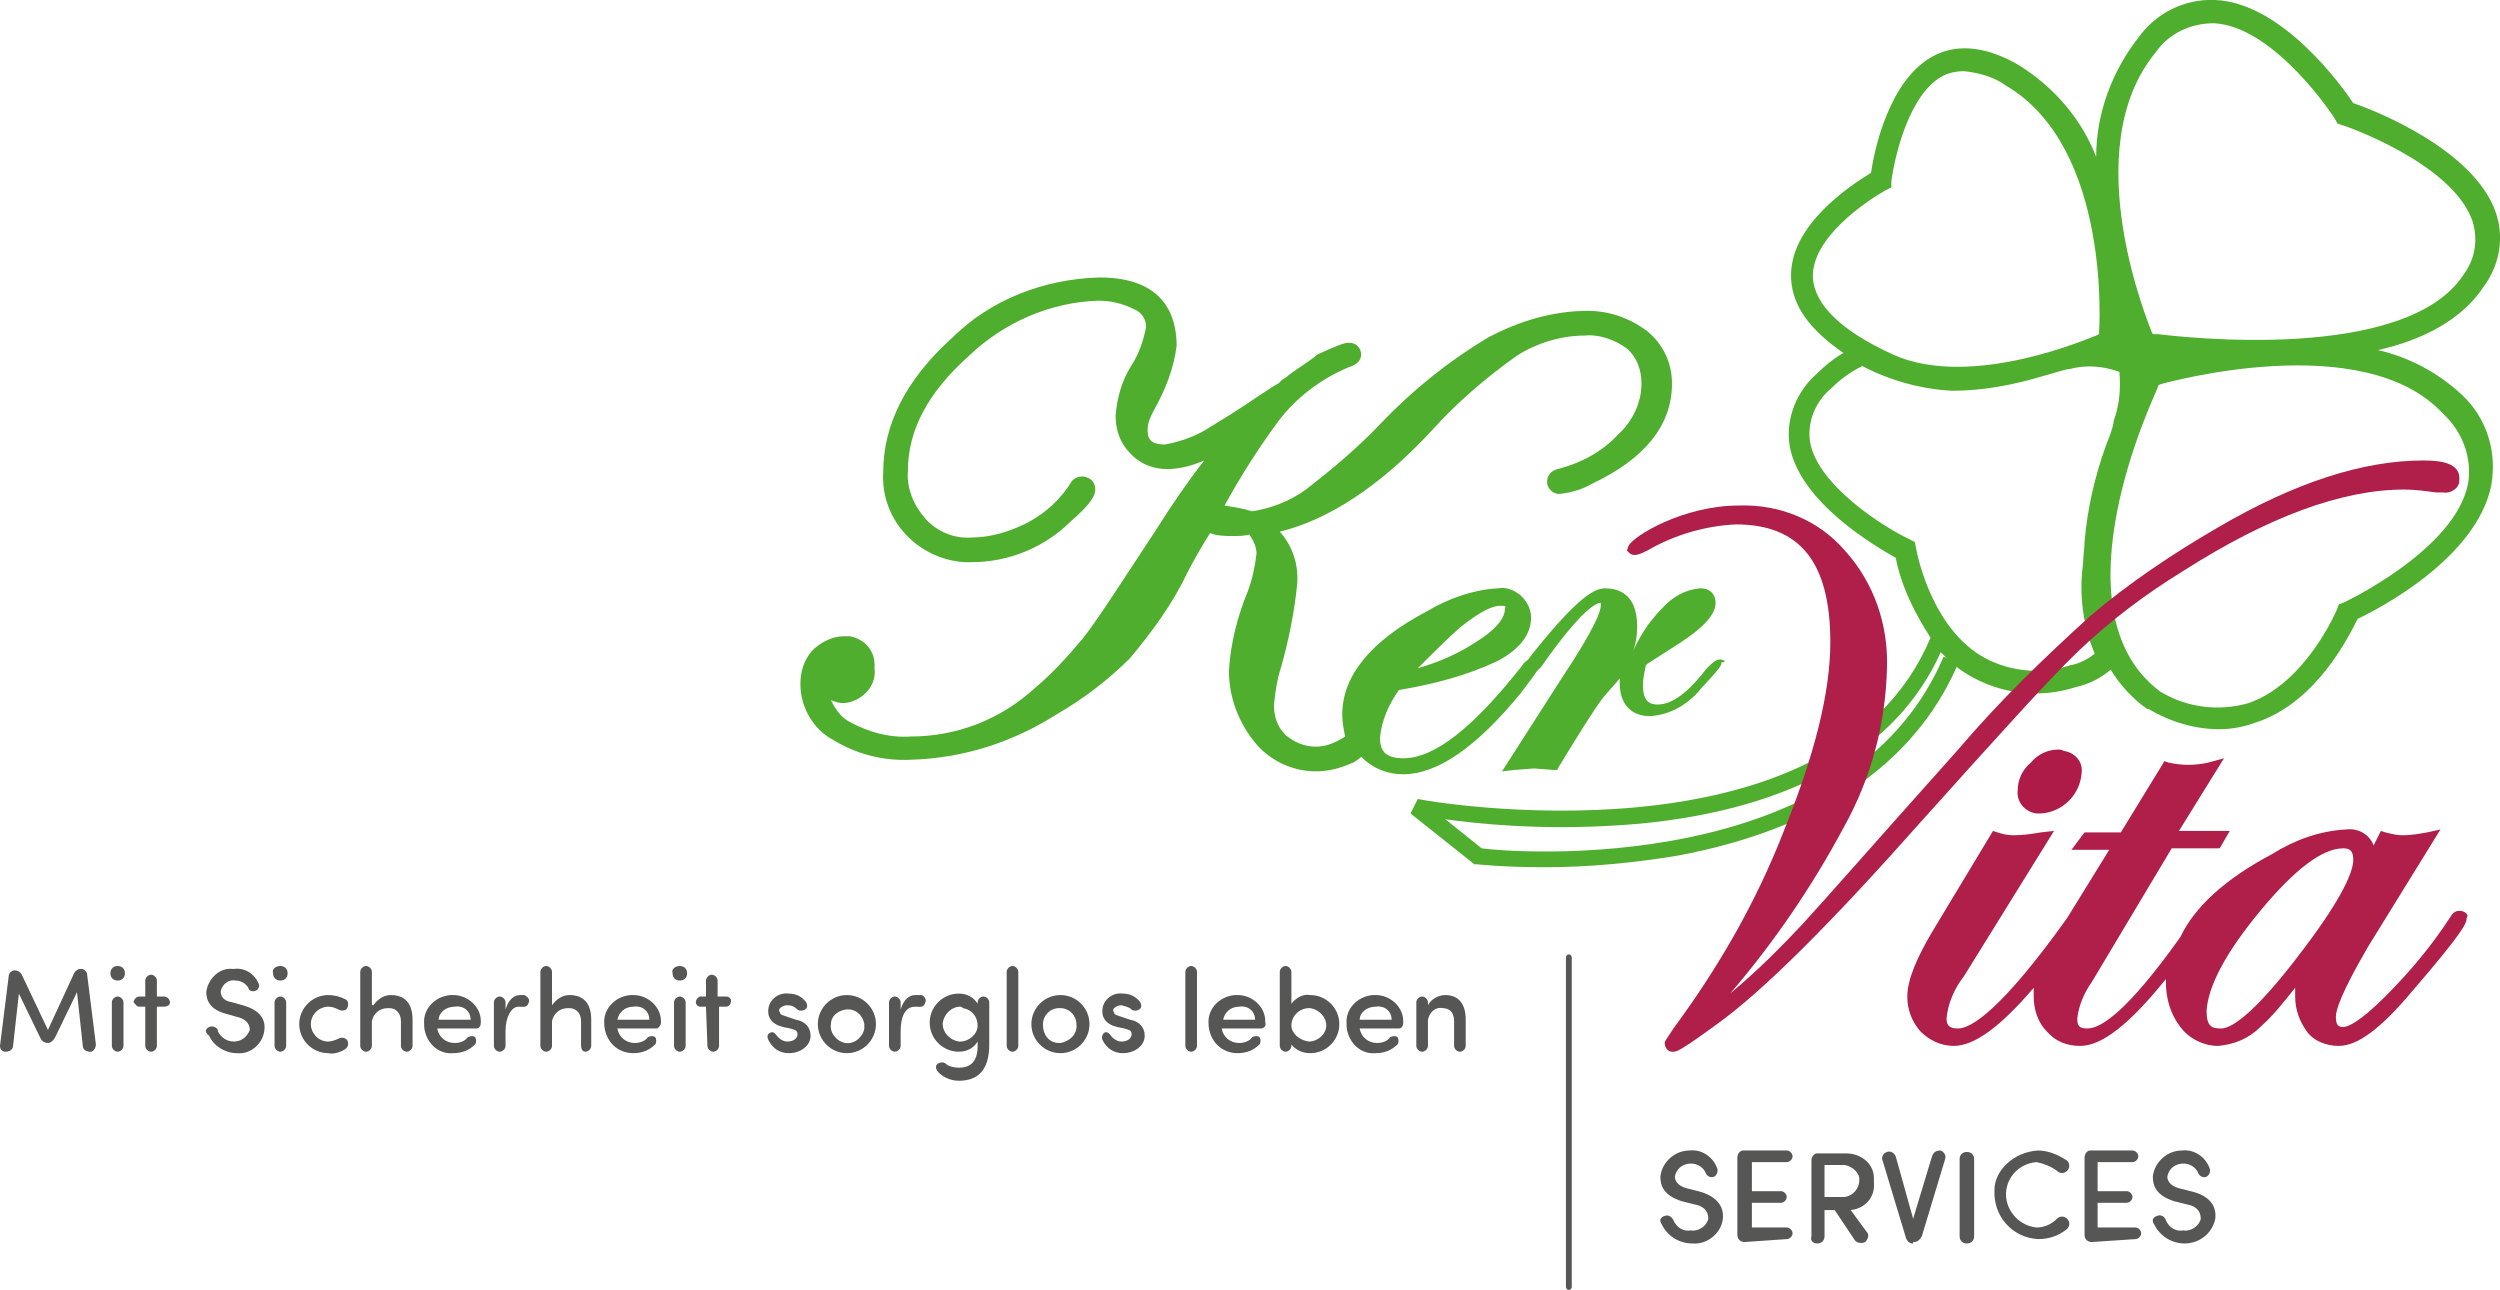 <?xml version="1.0" encoding="utf-8"?>
<!-- Generator: Adobe Illustrator 24.3.0, SVG Export Plug-In . SVG Version: 6.00 Build 0)  -->
<svg version="1.1" id="Ebene_1" xmlns="http://www.w3.org/2000/svg" xmlns:xlink="http://www.w3.org/1999/xlink" x="0px" y="0px"
	 viewBox="0 0 172.1 88.8" style="enable-background:new 0 0 172.1 88.8;" xml:space="preserve">
<style type="text/css">
	.st0{fill:#50AE2F;}
	.st1{fill:#AE1B49;}
	.st2{fill:#AF1F4A;}
	.st3{fill:#565655;}
	.st4{fill:none;}
</style>
<g id="Ebene_2_1_">
	<g id="Ebene_1-2">
		<path class="st0" d="M163.7,24.1c3.1-0.7,5.8-2.1,7.3-4.4c1.1-1.5,1.4-3.4,0.8-5.1c-1.5-4.3-8.3-7-9.8-7.5
			c-0.8-1.2-4.9-6.9-9.5-7.1c-2.1-0.1-4.1,0.9-5.3,2.6c-1.8,2.3-2.9,5.2-2.9,8.2c-1-2.6-2.9-4.8-5.3-6.3c-2.2-1.3-4.2-1.5-5.8-0.7
			c-3.2,1.6-4.2,6.7-4.4,8.1c-1.3,0.8-5.7,3.6-5.5,7.3c0.1,1.9,1.3,3.5,3.6,5.1c-0.7,0.4-1.3,0.9-1.8,1.4c-1.4,1.2-2.2,3.1-1.9,5
			c0.7,3.9,5.9,6.9,7.3,7.7c0.4,2,1.3,3.8,2.4,5.5C126.1,60.1,97.8,55.1,97.6,55l-0.5,1l4.4,3.5h0.2c0,0,1.8,0.2,4.6,0.2
			c3.1,0,6.2-0.3,9.2-0.8c9.6-1.8,16.2-6.2,19.2-13c0.2,0.2,0.4,0.3,0.7,0.5c2.3,1.4,5,1.7,7.5,0.9c0.9-0.2,1.7-0.6,2.4-1.2
			c0.6,1,1.5,2,2.5,2.7h0.1c1.5,0.9,3.2,1.4,4.9,1.4c0.9,0,1.8-0.2,2.6-0.5c4.1-1.4,6.3-5.9,6.9-7.1c1.5-0.7,8.2-4.2,9.2-9.2
			c0.4-2.3-0.3-4.6-2-6.2C167.9,25.7,165.9,24.6,163.7,24.1z M148.4,3.6c0.9-1.3,2.4-2,4-2c4.2,0.2,8.4,6.6,8.4,6.7l0.1,0.2l0.3,0.1
			c0.1,0,7.6,2.6,9,6.6c0.4,1.3,0.2,2.6-0.6,3.7c-4,6.1-19.4,4.3-21.1,4.1h-0.1h-0.2l-0.1-0.2C148.1,22.7,142.8,10.4,148.4,3.6z
			 M124.8,19.1c-0.1-2.7,3.6-5.2,5-6l0.4-0.2v-0.4c0.2-1.6,1.2-6.1,3.6-7.3c0.4-0.2,0.9-0.3,1.4-0.3c1,0.1,2.1,0.4,2.9,1
			c7.3,4.3,6.4,16.9,6.4,17V23l-0.2,0.1c-0.1,0-8.5,3.8-14,1.3C126.8,22.8,124.9,21,124.8,19.1z M133.8,45.2
			c-6.5,15.3-29.7,13.5-31.8,13.2l-2.5-2c4.4,0.6,8.9,0.7,13.4,0.3c10.5-1,17.7-5.1,20.7-11.8l0.4,0.4L133.8,45.2z M144.2,45
			c-0.5,0.4-1.1,0.7-1.7,0.8c-2.1,0.7-4.4,0.4-6.2-0.7c-3.5-2.2-4.4-7.3-4.4-7.4l-0.1-0.4l-0.4-0.2c-1.7-0.8-6.3-3.7-6.8-6.7
			c-0.2-1.4,0.4-2.8,1.5-3.7c0.6-0.6,1.3-1.1,2.1-1.5c1.9,1,4.1,1.6,6.2,1.7c2.1,0,4.2-0.4,6.2-1l1.4-0.4l0.4-0.1h0.1
			c1.1-0.3,2.3-0.2,3.4,0.2c0.1,1.2,0,2.3-0.4,3.4v0.1c-0.1,0.5-0.3,1-0.5,1.5c-0.8,2.2-1.3,4.4-1.5,6.7c0,0.5-0.1,1-0.1,1.5
			C143.1,40.9,143.4,43.1,144.2,45z M169.9,33.3c-0.9,4.6-8.6,8.2-8.6,8.2l-0.3,0.1l-0.1,0.3c0,0-2.1,5.1-6.1,6.5
			c-2.1,0.6-4.3,0.3-6.1-0.8c-7.5-5.6-0.3-20.5-0.3-20.6l0.2-0.5l0.3-0.1c0.1,0,13.8-3.9,19.3,2.1C169.5,29.7,170.2,31.5,169.9,33.3
			L169.9,33.3z"/>
		<path class="st1" d="M141.7,51.6c-0.7,0-1.4,0.3-1.9,0.9c-0.6,0.5-0.9,1.2-0.9,1.9c-0.1,0.8,0.5,1.5,1.3,1.6c0.1,0,0.2,0,0.3,0
			c1.5-0.1,2.7-1.3,2.8-2.8c0.1-0.8-0.5-1.4-1.2-1.5C141.9,51.6,141.8,51.6,141.7,51.6z"/>
		<path class="st2" d="M169.3,62.7c-0.3,0-0.5,0.2-0.6,0.4c-1.3,2-2.8,3.8-4.5,5.5c-1.8,1.8-2.6,2.1-2.9,2.1s-0.5-0.1-0.5-0.7
			c0-0.5,0.4-1.7,2.2-4.8l5-8.1l-0.9,0.2c-0.6,0.1-1.1,0.2-1.7,0.2c-0.4,0-0.8-0.1-1.2-0.2l-0.3-0.1l-0.5,1
			c-0.3-0.8-1.1-1.2-1.9-1.1c-1.8,0.1-3.5,0.7-5.1,1.7c-3.2,1.7-5.3,3.6-6.3,5.7c-3.7,5.2-5.5,6.3-6.4,6.3c-0.6,0-0.7-0.2-0.7-0.7
			c0.1-0.9,0.5-1.8,1-2.5l5.5-9.2h3.3l0.7-1.2H150l3.1-5l-1.1,0.3c-0.9,0.2-1.8,0.2-2.7,0l-0.3-0.1l-3,4.9h-2.5l-0.9,1.2h2.6
			l-2.9,4.7c-4.5,6.3-6.6,7.6-7.5,7.6c-0.6,0-0.8-0.2-0.8-0.7c0.1-1,0.5-2,1.2-2.9l6.2-10l-0.9,0.1c-0.6,0.1-1.2,0.2-1.9,0.2
			c-0.4,0-0.8-0.1-1.1-0.2l-0.3-0.1l-4.1,6.8c-1.2,2-1.8,3.5-1.8,4.6c0,0.9,0.3,1.7,0.9,2.4c0.6,0.6,1.4,1,2.3,1
			c1.4,0,3.2-1.3,5.5-4c0,0.2,0,0.4,0,0.6c0,0.9,0.3,1.8,0.9,2.4c0.6,0.7,1.4,1,2.3,1c1.5,0,3.4-1.5,5.9-4.6v0.2
			c0,1.1,0.3,2.2,1,3.1c0.6,0.8,1.6,1.3,2.6,1.3c1.1-0.1,2.1-0.5,2.9-1.3c0.9-0.8,1.6-1.7,2.4-2.7c0,0.2,0,0.4,0,0.6
			c0,0.9,0.3,1.7,0.8,2.4c0.5,0.7,1.4,1,2.2,1c1.3,0,2.9-1.2,5-3.7c3.8-4.4,3.8-4.8,3.8-5.1C170,63,169.7,62.7,169.3,62.7
			C169.4,62.7,169.4,62.7,169.3,62.7z M155.6,62.7c2.4-2.9,4.3-4.3,5.7-4.3c0.4,0,0.7,0.1,0.7,0.8s-0.6,2.4-3.4,6.1
			c-3.6,4.8-5.1,5.5-5.7,5.5s-1-0.1-1-1.2C152,67.9,153.2,65.6,155.6,62.7L155.6,62.7z"/>
		<path class="st2" d="M143.1,44.8c2.2-2.1,4.6-3.9,7.2-5.5c5.8-3.7,10.9-5.6,15.2-5.6c0.7,0,1.5,0.1,2.2,0.2h0.5
			c0.5,0.1,1.1-0.3,1.1-0.8c0-0.1,0-0.1,0-0.2c0-1.2-1.8-1.2-2.5-1.2c-4.1,0-8.8,1.5-14.1,4.6c-3.1,1.8-6.1,3.8-8.8,6.1
			c-3.2,2.9-6.3,5.9-9.1,9.2c-5.9,6.6-9.4,10.6-10.7,12c-1.4,1.5-2.8,2.9-4.3,4.2l-0.7,0.6c3-3.5,5.6-7.3,7.8-11.4
			c1.9-3.4,2.9-7.1,3-11c0.1-3-0.9-5.9-2.9-8.1c-1.8-2.1-4.5-3.2-7.3-3.1c-3.8,0-7.3,2.1-7.6,2.8l-0.1,0.3l0.2,0.2
			c0.3,0.2,0.6,0.1,1.2-0.2c1.9-1.1,4-1.7,6.1-1.8c4.4,0,6.5,2.6,6.5,8.1c0,3.5-1.1,7.8-3.2,13c-1.9,4.9-4.5,9.4-7.6,13.6
			c-0.6,0.9-0.6,0.9-0.6,1c0,0.3,0.2,0.6,0.5,0.6c0,0,0,0,0.1,0c0.2,0,0.4,0,3-1.9c3.2-2.3,7.9-7,14.1-14
			C137.6,50.6,141.2,46.6,143.1,44.8z"/>
		<path class="st0" d="M118.4,45.4c-0.2,0-0.4,0.1-0.9,0.6l0,0c-1.3,1.7-2.4,2.5-3.4,2.5c-0.5,0-1-0.2-1-1.3c0-0.5,0.1-0.9,0.2-1.4
			l0.1-0.1l1.4-0.9c2.3-1.4,3.3-2.4,3.3-3.3c0-0.6-0.4-1-1-1c0,0-0.1,0-0.1,0c-1,0.1-1.9,0.6-2.6,1.4c-0.9,0.9-1.6,2-2.1,3.2l0,0
			c0.3-0.6,0.4-1.3,0.4-2c0-2.3-1.4-2.6-2.2-2.6c-0.7,0-1.8,0.5-5,4.5l-0.3,0.4c-0.1,0.1-0.3,0.2-0.4,0.4c-3.3,4.2-6,6.4-8.2,6.4
			c-1.4,0-1.6-0.7-1.6-1.4c0.1-1.2,0.6-2.3,1.3-3.3c2.4-0.4,4.7-1,6.8-2c1.5-0.8,2.3-1.8,2.3-3c0-0.6-0.3-1.1-0.7-1.5
			c-0.5-0.4-1-0.6-1.6-0.5c-1.7,0.1-3.4,0.7-4.9,1.6c-3.8,2-5.8,4.4-5.8,7.1c0,0.5,0.1,1,0.2,1.5l0,0c-0.6,0.4-1.3,0.7-2,0.7
			c-0.8,0-1.5-0.3-2.1-0.8c-0.6-0.6-0.8-1.3-0.8-2.1c0.1-0.9,0.2-1.7,0.5-2.6c0.5-1.8,0.9-3.7,1.1-5.7c0.1-1.3-0.3-2.6-1.2-3.6
			c3.3-0.8,6.9-3.1,10.5-7c1.7-1.9,3.7-3.6,5.8-5.1c1.4-0.9,3.1-1.4,4.7-1.4c1-0.1,2.1,0.3,2.9,0.9c0.7,0.6,1,1.5,1,2.4
			c0,1.3-0.6,2.6-1.6,3.5c-1.1,1.2-2.6,2-4.2,2.4c-0.4,0.1-0.7,0.4-0.7,0.9c0,0.4,0.4,0.8,0.8,0.8c0,0,0,0,0.1,0
			c0.8-0.1,1.5-0.3,2.2-0.7c3.6-1.7,5.5-4,5.5-6.9c0-1.4-0.6-2.7-1.7-3.6l0,0c-1.2-0.9-2.6-1.4-4.1-1.4c-2.4,0-4.7,0.7-6.8,1.8
			c-2.7,1.6-5.2,3.6-7.4,5.9c-1.6,1.7-3.4,3.2-5.2,4.6c-1.1,0.8-2.4,1.3-3.7,1.5c-0.6-0.2-1.3-0.3-1.9-0.4c1.1-2,2.3-3.9,3.7-5.8
			c1.2-1.6,2.9-2.9,4.8-3.7c0.3-0.1,0.9-0.3,0.9-0.9c0-0.4-0.3-0.8-0.8-0.8c0,0,0,0-0.1,0c-0.2,0-0.6,0.1-2.1,0.8
			C90,25,89.2,25.4,88.5,26c-0.2,0.1-0.3,0.2-0.5,0.4c-0.6,0.3-1.5,1-3.4,2.2l-1.3,0.8c-0.9,0.6-2,1-3.1,1.2c-1,0-1.2-0.4-1.2-1
			c0-0.5,0.2-0.9,0.4-1.3c0.8-1.4,1.4-2.9,1.6-4.5c0-2.1-0.9-4.7-5.3-4.7c-3.8,0.1-7.5,1.5-10.2,4.2c-3.1,2.8-4.7,5.9-4.7,9.2
			c-0.2,3.3,2.4,6,5.6,6.2c0.2,0,0.3,0,0.5,0c2.5,0,5-1,6.8-2.8c1.4-1.2,1.7-1.8,1.7-2.2c0-0.5-0.3-0.8-0.8-0.9c0,0,0,0-0.1,0
			c-0.3,0-0.5,0.1-0.7,0.3l0,0C73,34.4,72,35.3,70.7,36c-1.2,0.6-2.5,1-3.8,1c-1.2,0.1-2.4-0.4-3.2-1.3c-0.8-0.9-1.3-2.1-1.2-3.3
			c0-2.8,1.4-5.4,4.2-7.9c2.4-2.3,5.6-3.7,8.9-3.8c0.9,0,1.7,0.2,2.5,0.6c0.5,0.2,0.8,0.7,0.8,1.2c-0.2,1-0.5,1.9-1.1,2.8
			c-0.6,1-0.9,2.1-1,3.3c0,1,0.3,1.9,1,2.6c1.2,1.3,3,1.4,5.1,0.5c-1.1,1.4-2.2,3-3.4,4.9c-2.5,3.8-4.1,6.3-5,7.4
			c-1,1.2-2.1,2.4-3.3,3.4c-2.3,2.1-5.3,3.3-8.5,3.3c-1.5,0.1-2.9-0.3-4.2-1c-0.6-0.3-1-0.9-1.3-1.5c0.3,0.1,0.5,0.2,0.8,0.2
			c0.6,0,1.2-0.3,1.6-0.7c0.4-0.4,0.7-1,0.6-1.7c0.1-1.1-0.6-2-1.7-2.2c-0.1,0-0.3,0-0.4,0c-0.8,0-1.6,0.4-2.2,1
			c-0.6,0.7-0.8,1.5-0.8,2.3c0,1.6,0.9,3.1,2.2,3.8c1.6,1,3.5,1.5,5.4,1.4c3.6-0.1,7-1.2,10-3.1c1.9-1.1,3.6-2.4,5.1-3.9
			c1.5-1.8,2.9-3.7,3.9-5.8c0.5-1,1.1-2,1.6-2.8c0.5,0.2,1.1,0.2,1.6,0.2c0.4,0,0.7,0,1.1-0.1c0.3,0.4,0.5,0.9,0.5,1.3
			c-0.1,0.9-0.3,1.8-0.6,2.6c-0.7,1.7-1.2,3.6-1.3,5.5c0,1.7,0.6,3.4,1.7,4.8c1,1.3,2.6,2.1,4.3,2.1c0.8,0,1.6-0.2,2.3-0.5
			c0.3-0.1,0.6-0.3,0.8-0.5l0,0c0.8,0.8,1.8,1.2,2.9,1.2c2.3,0,5-1.8,8.1-5.6l0.9-1.2l0.2-0.3c0.1-0.1,0.2-0.2,0.3-0.3
			c2.8-4,3.8-4.4,4.1-4.4l0,0c0,0,0,0.1,0,0.2c0,0.3-0.3,1.4-2.7,5l-4.1,6.4l0.9-0.1l1.3-0.1l1.3,0.1h0.3l0.1-0.2
			c1.4-2.3,2.4-3.9,3-4.7c0.4-0.5,0.8-0.9,1.2-1.4c0,0.1,0,0.2,0,0.3c0,1.5,0.8,2.3,2.1,2.3c1.4-0.1,2.6-0.8,3.5-1.9
			c1.4-1.5,1.4-1.6,1.4-1.8C118.9,45.6,118.7,45.4,118.4,45.4z M100.5,43.2c1.5-1.2,2.3-1.5,2.8-1.5s0.3,0.1,0.3,0.2
			c0,0.7-0.7,1.5-2,2.3l0,0c-1.2,0.8-2.6,1.4-4,1.8C98.5,45.1,99.5,44.1,100.5,43.2z"/>
		<path class="st3" d="M2.8,71.5l-1.5-3.1L0.9,72c0,0.2-0.2,0.4-0.5,0.4C0.1,72.4,0,72.2,0,72c0,0,0,0,0,0l0.6-4.8
			c0-0.2,0.2-0.4,0.4-0.4h0c0.2,0,0.4,0.1,0.5,0.3l1.8,3.8L5.1,67c0.1-0.2,0.3-0.3,0.4-0.3h0.1c0.2,0,0.4,0.2,0.4,0.4l0.6,4.8
			c0,0.2-0.1,0.4-0.3,0.5c0,0,0,0-0.1,0c-0.2,0-0.5-0.1-0.5-0.4c0,0,0,0,0,0l-0.4-3.7l-1.5,3.1c-0.1,0.2-0.3,0.4-0.5,0.4
			C3.1,71.8,2.9,71.7,2.8,71.5z"/>
		<path class="st3" d="M8.1,66.5c0.3,0,0.5,0.2,0.5,0.5c0,0.3-0.2,0.5-0.5,0.5c0,0,0,0,0,0c-0.3,0-0.5-0.2-0.5-0.5
			C7.6,66.7,7.8,66.5,8.1,66.5C8.1,66.5,8.1,66.5,8.1,66.5z M8.5,69c0-0.2-0.2-0.4-0.4-0.4c-0.2,0-0.4,0.2-0.4,0.4v3
			c0,0.2,0.2,0.4,0.4,0.4c0.2,0,0.4-0.2,0.4-0.4c0,0,0,0,0,0V69z"/>
		<path class="st3" d="M9.9,69.3H9.6c-0.2,0-0.3-0.2-0.4-0.3c0-0.2,0.2-0.4,0.4-0.4h0.4v-1.1c0-0.2,0.2-0.4,0.4-0.4
			c0.2,0,0.4,0.2,0.4,0.4v1.1h0.5c0.2,0,0.4,0.2,0.4,0.4c0,0.2-0.2,0.3-0.4,0.3h-0.5V72c0,0.2-0.2,0.4-0.4,0.4
			c-0.2,0-0.4-0.2-0.4-0.4V69.3z"/>
		<path class="st3" d="M14.4,70.7c0.2-0.1,0.5,0,0.6,0.2c0,0,0,0,0,0.1c0.2,0.4,0.6,0.7,1.1,0.7c0.5,0,0.9-0.3,1.1-0.8
			c0-0.5-0.4-0.8-0.9-0.9l-0.7-0.2c-1.2-0.3-1.4-1-1.4-1.5c0.1-0.9,0.9-1.7,1.8-1.6c0,0,0,0,0.1,0c0.7-0.1,1.4,0.3,1.7,1
			c0.1,0.2,0,0.4-0.2,0.5c0,0,0,0,0,0c-0.2,0.1-0.5,0-0.5-0.2c0,0,0,0,0,0c-0.2-0.3-0.5-0.5-0.9-0.5c-0.5-0.1-0.9,0.3-1,0.7
			c0,0,0,0,0,0.1c0,0.2,0.1,0.6,0.8,0.7l0.7,0.2c1.1,0.3,1.6,0.9,1.5,1.7c-0.1,1-1,1.7-1.9,1.6c0,0,0,0,0,0c-0.8,0-1.6-0.5-1.9-1.2
			C14,71,14.2,70.8,14.4,70.7C14.4,70.7,14.4,70.7,14.4,70.7z"/>
		<path class="st3" d="M19.3,66.5c0.3,0,0.5,0.2,0.5,0.5c0,0.3-0.2,0.5-0.5,0.5c0,0,0,0,0,0c-0.3,0-0.5-0.2-0.5-0.5
			C18.7,66.7,19,66.5,19.3,66.5C19.3,66.5,19.3,66.5,19.3,66.5z M19.7,69c0-0.2-0.2-0.4-0.4-0.4s-0.4,0.2-0.4,0.4v3
			c0,0.2,0.2,0.4,0.4,0.4s0.4-0.2,0.4-0.4V69z"/>
		<path class="st3" d="M22.6,68.5c0.4,0,0.8,0.1,1.2,0.3c0.2,0.1,0.2,0.4,0.1,0.6c-0.1,0.2-0.4,0.2-0.6,0.1
			c-0.2-0.1-0.4-0.2-0.7-0.2c-0.6,0-1.2,0.5-1.2,1.2c0,0.6,0.5,1.2,1.2,1.2c0,0,0,0,0,0c0.2,0,0.5-0.1,0.7-0.2
			c0.2-0.1,0.4-0.1,0.6,0.1c0.1,0.2,0.1,0.4-0.1,0.6c-0.3,0.2-0.8,0.4-1.2,0.3c-1.1,0-2-0.9-2-2S21.5,68.5,22.6,68.5L22.6,68.5z"/>
		<path class="st3" d="M25.7,69.2c0.3-0.4,0.7-0.7,1.2-0.7c1,0,1.5,0.6,1.5,1.7V72c0,0.2-0.2,0.4-0.4,0.4s-0.4-0.2-0.4-0.4v-1.7
			c0-0.5-0.3-0.9-0.8-0.9c0,0-0.1,0-0.1,0c-0.6,0-1,0.4-1.1,0.9c0,0,0,0,0,0.1V72c0,0.2-0.2,0.4-0.4,0.4c-0.2,0-0.4-0.2-0.4-0.4
			v-5.1c0-0.2,0.2-0.4,0.4-0.4l0,0c0.2,0,0.4,0.2,0.4,0.4c0,0,0,0,0,0V69.2z"/>
		<path class="st3" d="M32.8,70.8h-2.7c0.1,0.6,0.6,1,1.2,1c0.3,0,0.7-0.1,0.9-0.4c0.2-0.1,0.4-0.1,0.5,0c0.1,0.1,0.1,0.4,0,0.5
			c0,0,0,0,0,0c-0.4,0.4-0.9,0.6-1.5,0.6c-1.1,0.1-1.9-0.8-2-1.8c0-0.1,0-0.1,0-0.2c-0.1-1,0.7-1.9,1.8-2c0.1,0,0.2,0,0.2,0
			c1,0,1.9,0.8,1.9,1.8c0,0,0,0.1,0,0.1C33.1,70.6,33,70.8,32.8,70.8z M32.4,70.2c0-0.6-0.5-1-1.1-0.9c0,0,0,0,0,0
			c-0.6,0-1.1,0.4-1.1,0.9H32.4z"/>
		<path class="st3" d="M34.8,71v1c0,0.2-0.2,0.4-0.4,0.4c-0.2,0-0.4-0.2-0.4-0.4v-3c0-0.2,0.2-0.4,0.4-0.4c0.2,0,0.4,0.2,0.4,0.4
			v0.5c0.2-0.7,0.6-1,1-1c0.1,0,0.2,0,0.3,0c0.2,0.1,0.4,0.3,0.3,0.5c-0.1,0.4-0.4,0.3-0.7,0.3C35.2,69.3,34.8,70,34.8,71z"/>
		<path class="st3" d="M38,69.2c0.3-0.4,0.7-0.7,1.2-0.7c1,0,1.5,0.6,1.5,1.7V72c0,0.2-0.2,0.4-0.4,0.4c-0.2,0-0.3-0.2-0.3-0.4v-1.7
			c0-0.5-0.3-0.9-0.8-0.9c0,0,0,0-0.1,0c-0.6,0-1,0.4-1.1,0.9c0,0,0,0,0,0.1V72c0,0.2-0.2,0.4-0.4,0.4c-0.2,0-0.4-0.2-0.4-0.4v-5.1
			c0-0.2,0.2-0.4,0.4-0.4c0.2,0,0.4,0.2,0.4,0.4L38,69.2z"/>
		<path class="st3" d="M45.2,70.8h-2.7c0.1,0.6,0.6,1,1.2,1c0.3,0,0.7-0.1,0.9-0.4c0.2-0.1,0.4-0.1,0.5,0c0.1,0.1,0.1,0.4,0,0.5
			c0,0,0,0,0,0c-0.4,0.4-0.9,0.6-1.5,0.6c-1.1,0-1.9-0.8-2-1.9c0,0,0-0.1,0-0.1c-0.1-1,0.7-1.9,1.8-2c0.1,0,0.1,0,0.2,0
			c1,0,1.9,0.8,1.9,1.8c0,0,0,0.1,0,0.1C45.5,70.6,45.3,70.8,45.2,70.8z M44.7,70.2c0-0.6-0.5-1-1.1-0.9c0,0,0,0,0,0
			c-0.6,0-1,0.4-1.1,0.9H44.7z"/>
		<path class="st3" d="M46.8,66.5c0.3,0,0.5,0.2,0.5,0.5c0,0.3-0.2,0.5-0.5,0.5c0,0,0,0,0,0c-0.3,0-0.5-0.2-0.5-0.5
			C46.2,66.7,46.5,66.5,46.8,66.5C46.8,66.5,46.8,66.5,46.8,66.5z M47.2,69c0-0.2-0.2-0.4-0.4-0.4l0,0c-0.2,0-0.4,0.2-0.4,0.4
			c0,0,0,0,0,0v3c0,0.2,0.2,0.4,0.4,0.4c0.2,0,0.4-0.2,0.4-0.4V69z"/>
		<path class="st3" d="M48.6,69.3h-0.4c-0.2,0-0.3-0.2-0.3-0.3c0-0.2,0.2-0.4,0.3-0.4h0.4v-1.1c0-0.2,0.2-0.4,0.4-0.4
			c0.2,0,0.4,0.2,0.4,0.4c0,0,0,0,0,0v1.1H50c0.2,0,0.4,0.2,0.3,0.4c0,0.2-0.2,0.3-0.3,0.3h-0.5V72c0,0.2-0.2,0.4-0.4,0.4
			c0,0,0,0,0,0c-0.2,0-0.4-0.2-0.4-0.4L48.6,69.3z"/>
		<path class="st3" d="M53,71.1c0.2-0.1,0.3,0,0.4,0.1c0,0,0,0,0,0c0.2,0.3,0.5,0.5,0.8,0.5c0.4,0,0.7-0.2,0.7-0.5s-0.2-0.3-0.5-0.4
			l-0.5-0.1c-0.8-0.2-1.1-0.7-1-1.3c0.1-0.6,0.7-1.1,1.4-1c0.5,0,0.9,0.2,1.2,0.6c0.1,0.2,0.1,0.4-0.1,0.5c-0.1,0.1-0.4,0.1-0.5,0
			c0,0,0,0,0,0c-0.2-0.2-0.4-0.3-0.7-0.3c-0.2,0-0.4,0.1-0.5,0.2c-0.1,0.1-0.1,0.2,0,0.3c0,0.2,0.3,0.2,0.5,0.3l0.6,0.2
			c0.6,0.1,1,0.5,1,1.1c0,0.7-0.7,1.2-1.5,1.2c-0.6,0-1.1-0.3-1.4-0.9C52.8,71.4,52.8,71.2,53,71.1z"/>
		<path class="st3" d="M56.3,70.5c0-1.1,0.9-2,2-2s2,0.9,2,2s-0.9,2-2,2S56.3,71.6,56.3,70.5z M59.5,70.5c-0.1-0.6-0.6-1.1-1.3-1
			c-0.6,0.1-1,0.5-1,1c-0.1,0.6,0.4,1.2,1,1.3c0.6,0.1,1.2-0.4,1.3-1C59.5,70.6,59.5,70.5,59.5,70.5z"/>
		<path class="st3" d="M62,71v1c0,0.2-0.2,0.4-0.4,0.4c-0.2,0-0.4-0.2-0.4-0.4v-3c0-0.2,0.2-0.4,0.4-0.4c0,0,0,0,0,0
			c0.2,0,0.4,0.2,0.4,0.4v0.5c0.2-0.7,0.6-1,1-1c0.1,0,0.2,0,0.4,0c0.2,0,0.4,0.3,0.3,0.5c0,0,0,0,0,0c-0.1,0.4-0.4,0.3-0.7,0.3
			C62.3,69.3,62,70,62,71z"/>
		<path class="st3" d="M66,73.5c0.8,0,1.3-0.4,1.3-1.5v-0.3c-0.3,0.5-0.8,0.7-1.3,0.7c-1.1,0-2-0.9-2-2s0.9-2,2-2
			c0.5,0,1,0.2,1.3,0.7V69c0-0.2,0.2-0.4,0.4-0.4c0,0,0,0,0,0c0.2,0,0.4,0.2,0.4,0.4l0,0v2.9c0,1.8-0.8,2.5-2.1,2.5
			c-0.6,0-1.2-0.3-1.5-0.7c-0.1-0.2-0.1-0.4,0.1-0.5c0,0,0,0,0,0c0.2-0.1,0.4-0.1,0.6,0.1C65.3,73.4,65.7,73.5,66,73.5z M66.1,69.3
			c-0.6,0-1.1,0.5-1.2,1.1c0,0,0,0,0,0.1c0,0.6,0.5,1.1,1.1,1.2c0,0,0,0,0.1,0c0.6,0,1.2-0.5,1.2-1.1c0,0,0,0,0,0
			c0-0.6-0.4-1.1-1-1.2C66.2,69.3,66.1,69.3,66.1,69.3L66.1,69.3z"/>
		<path class="st3" d="M70.1,72c0,0.2-0.2,0.4-0.4,0.4c0,0,0,0,0,0c-0.2,0-0.4-0.2-0.4-0.4v-5.1c0-0.2,0.2-0.4,0.4-0.4
			c0.2,0,0.4,0.2,0.4,0.4V72z"/>
		<path class="st3" d="M71,70.5c0-1.1,0.9-2,2-2s2,0.9,2,2s-0.9,2-2,2S71,71.6,71,70.5z M74.1,70.5c0-0.6-0.5-1.1-1.1-1.1
			c0,0,0,0-0.1,0c-0.6,0-1.1,0.5-1.1,1.1c0,0,0,0,0,0.1c0,0.6,0.4,1.2,1.1,1.2c0,0,0,0,0.1,0C73.6,71.7,74.2,71.2,74.1,70.5
			C74.2,70.5,74.2,70.5,74.1,70.5L74.1,70.5z"/>
		<path class="st3" d="M76,71.1c0.2-0.1,0.3,0,0.4,0.1c0,0,0,0,0,0c0.2,0.3,0.5,0.5,0.8,0.5c0.4,0,0.7-0.2,0.7-0.5s-0.2-0.3-0.5-0.4
			l-0.5-0.1c-0.8-0.2-1.1-0.7-1-1.3c0.1-0.6,0.7-1.1,1.4-1c0.5,0,0.9,0.2,1.2,0.6c0.1,0.2,0.1,0.4-0.1,0.5c-0.1,0.1-0.4,0.1-0.5,0
			c0,0,0,0,0,0c-0.2-0.2-0.4-0.2-0.7-0.3c-0.2,0-0.4,0.1-0.5,0.2c-0.1,0.1-0.1,0.2,0,0.3c0,0.2,0.3,0.2,0.5,0.3l0.6,0.2
			c0.6,0.1,1,0.5,1,1.1c0,0.7-0.7,1.2-1.5,1.2c-0.6,0-1.1-0.3-1.4-0.9C75.8,71.4,75.9,71.2,76,71.1z"/>
		<path class="st3" d="M82.4,72c0,0.2-0.2,0.4-0.4,0.4c-0.2,0-0.4-0.2-0.4-0.4v-5.1c0-0.2,0.2-0.4,0.4-0.4c0,0,0,0,0,0
			c0.2,0,0.4,0.2,0.4,0.4l0,0V72z"/>
		<path class="st3" d="M86.8,70.8h-2.7c0.1,0.6,0.6,1,1.2,1c0.3,0,0.7-0.1,0.9-0.4c0.2-0.1,0.4-0.1,0.5,0c0.1,0.1,0.1,0.4,0,0.5
			c0,0,0,0,0,0c-0.4,0.4-0.9,0.6-1.5,0.6c-1.1,0-1.9-0.8-2-1.9c0,0,0-0.1,0-0.1c-0.1-1,0.7-1.9,1.8-2c0.1,0,0.1,0,0.2,0
			c1,0,1.9,0.8,1.9,1.8c0,0,0,0.1,0,0.1C87.2,70.6,87,70.8,86.8,70.8z M86.4,70.2c0-0.6-0.5-1-1.1-0.9c0,0,0,0,0,0
			c-0.6,0-1,0.4-1.1,0.9H86.4z"/>
		<path class="st3" d="M88.9,69.1c0.3-0.4,0.8-0.7,1.3-0.6c1.1,0,2,0.9,2,2s-0.9,2-2,2c-0.5,0-1-0.2-1.3-0.6V72
			c0,0.2-0.2,0.4-0.4,0.4c-0.2,0-0.4-0.2-0.4-0.4c0,0,0,0,0,0v-5.1c0-0.2,0.2-0.4,0.4-0.4c0.2,0,0.4,0.2,0.4,0.4c0,0,0,0,0,0V69.1z
			 M90.1,71.7c0.6,0,1.2-0.5,1.2-1.1c0,0,0,0,0,0c0-0.6-0.5-1.1-1.1-1.2c0,0-0.1,0-0.1,0c-0.6,0-1.2,0.5-1.2,1.2
			C88.9,71.1,89.4,71.6,90.1,71.7C90.1,71.7,90.1,71.7,90.1,71.7z"/>
		<path class="st3" d="M96.3,70.8h-2.7c0.1,0.6,0.6,1,1.2,1c0.3,0,0.7-0.1,0.9-0.4c0.2-0.1,0.4-0.1,0.5,0c0.1,0.1,0.1,0.4,0,0.5
			c-0.4,0.4-0.9,0.6-1.5,0.6c-1.1,0.1-1.9-0.8-2-1.8c0-0.1,0-0.1,0-0.2c-0.1-1,0.7-1.9,1.8-2c0.1,0,0.2,0,0.2,0c1,0,1.9,0.8,1.9,1.8
			c0,0,0,0.1,0,0.1C96.6,70.6,96.5,70.8,96.3,70.8z M95.8,70.2c0-0.6-0.5-1-1.1-0.9c0,0,0,0,0,0c-0.6,0-1.1,0.4-1.1,0.9H95.8z"/>
		<path class="st3" d="M97.5,69c0-0.2,0.2-0.4,0.4-0.4l0,0c0.2,0,0.4,0.2,0.4,0.4c0,0,0,0,0,0v0.2c0.2-0.4,0.7-0.7,1.2-0.7
			c0.9,0,1.4,0.6,1.4,1.7V72c0,0.2-0.2,0.4-0.4,0.4c-0.2,0-0.4-0.2-0.4-0.4v-1.7c0-0.6-0.3-0.9-0.8-0.9c-0.5-0.1-0.9,0.3-1,0.8
			c0,0.1,0,0.1,0,0.2V72c0,0.2-0.2,0.4-0.4,0.4c-0.2,0-0.4-0.2-0.4-0.4c0,0,0,0,0,0L97.5,69z"/>
		<line class="st4" x1="108" y1="88.5" x2="108" y2="65.9"/>
		<path class="st3" d="M108,88.8c-0.1,0-0.2-0.1-0.2-0.2V65.9c0-0.1,0.1-0.2,0.2-0.2s0.2,0.1,0.2,0.2v22.7
			C108.2,88.7,108.1,88.8,108,88.8z"/>
		<path class="st3" d="M114.6,83.7c0.3-0.1,0.5,0.1,0.6,0.3c0,0,0,0,0,0c0.2,0.5,0.7,0.8,1.2,0.7c0.5,0.1,1.1-0.3,1.2-0.8
			c0,0,0,0,0,0c0-0.6-0.4-0.9-1-1l-0.8-0.2c-1.3-0.4-1.5-1.1-1.5-1.7c0.1-1,1-1.8,2-1.8c0,0,0,0,0,0c0.8-0.1,1.6,0.4,1.9,1.2
			c0.1,0.2,0,0.5-0.2,0.6c0,0,0,0,0,0c-0.2,0.1-0.5,0-0.6-0.3c0,0,0,0,0,0c-0.2-0.4-0.6-0.6-1-0.6c-0.5,0-1,0.3-1.1,0.9
			c0,0.2,0.1,0.6,0.8,0.8l0.8,0.2c1.2,0.3,1.8,1,1.7,1.9c-0.1,1-1.1,1.8-2.1,1.7c-0.9,0-1.7-0.5-2.1-1.3
			C114.2,84,114.3,83.8,114.6,83.7C114.5,83.7,114.5,83.7,114.6,83.7z"/>
		<path class="st3" d="M120.1,85.5c-0.3,0-0.5-0.2-0.5-0.5c0,0,0,0,0-0.1v-5.2c0-0.3,0.2-0.5,0.4-0.5c0,0,0,0,0.1,0h2.9
			c0.2,0,0.4,0.2,0.4,0.4c0,0.2-0.2,0.4-0.4,0.4c0,0,0,0,0,0h-2.4V82h2c0.2,0,0.4,0.2,0.4,0.4c0,0.2-0.2,0.4-0.4,0.4h-2v1.7h2.4
			c0.2,0,0.4,0.2,0.4,0.4c0,0.2-0.2,0.4-0.4,0.4c0,0,0,0,0,0L120.1,85.5z"/>
		<path class="st3" d="M128.5,84.8c0.2,0.2,0.1,0.5-0.1,0.7c0,0,0,0,0,0c-0.2,0.1-0.5,0.1-0.7-0.1l-1.4-2.1h-0.7v1.8
			c0,0.3-0.2,0.5-0.5,0.5c0,0,0,0,0,0c-0.3,0-0.5-0.2-0.4-0.5v-5.2c0-0.3,0.2-0.5,0.4-0.5c0,0,0,0,0.1,0h1.9c1,0,1.9,0.7,1.9,1.7
			c0,0.1,0,0.2,0,0.3c0.1,1-0.6,1.8-1.6,1.9c0,0,0,0,0,0L128.5,84.8z M125.6,80.2v2.2h1.4c0.6-0.1,1-0.6,1-1.2c0-0.5-0.5-0.9-1-1
			H125.6z"/>
		<path class="st3" d="M131.7,85.6c-0.2,0-0.4-0.1-0.5-0.4l-1.6-5.3c-0.1-0.2,0-0.5,0.3-0.6c0,0,0,0,0,0c0.3-0.1,0.5,0.1,0.6,0.3
			c0,0,0,0,0,0l1.2,4.3l1.3-4.3c0.1-0.3,0.3-0.4,0.6-0.4c0,0,0,0,0,0c0.2,0.1,0.4,0.3,0.3,0.6c0,0,0,0,0,0l-1.6,5.3
			c-0.1,0.2-0.3,0.4-0.5,0.4H131.7z"/>
		<path class="st3" d="M135.9,85.1c0,0.3-0.2,0.5-0.5,0.5c0,0,0,0,0,0c-0.3,0-0.5-0.2-0.5-0.5v-5.3c0-0.3,0.2-0.5,0.5-0.5
			c0.3,0,0.5,0.2,0.5,0.5l0,0V85.1z"/>
		<path class="st3" d="M140.3,79.2c0.7,0,1.4,0.3,2,0.7c0.2,0.2,0.2,0.5,0,0.7c0,0,0,0,0,0c-0.2,0.2-0.5,0.2-0.7,0
			c-0.4-0.3-0.9-0.5-1.4-0.6c-1.3,0.1-2.2,1.2-2.1,2.4c0.1,1.1,1,2,2.1,2.1c0.5,0,1-0.2,1.4-0.6c0.2-0.2,0.5-0.2,0.7,0
			c0.2,0.2,0.2,0.5,0,0.7c0,0,0,0,0,0c-0.6,0.5-1.3,0.7-2,0.7c-1.8-0.1-3.1-1.6-3-3.4C137.3,80.6,138.6,79.3,140.3,79.2L140.3,79.2z
			"/>
		<path class="st3" d="M144,85.5c-0.3,0-0.5-0.2-0.5-0.5c0,0,0,0,0-0.1v-5.2c0-0.3,0.2-0.5,0.4-0.5c0,0,0,0,0.1,0h2.8
			c0.2,0,0.4,0.2,0.4,0.4c0,0.2-0.2,0.4-0.4,0.4l0,0h-2.4V82h2c0.2,0,0.4,0.2,0.4,0.4c0,0.2-0.2,0.4-0.4,0.4h-2v1.7h2.6
			c0.2,0,0.4,0.2,0.4,0.4c0,0,0,0,0,0c0,0.2-0.2,0.4-0.4,0.4L144,85.5z"/>
		<path class="st3" d="M148.5,83.7c0.2-0.1,0.5,0,0.6,0.3c0,0,0,0,0,0c0.2,0.5,0.7,0.8,1.2,0.7c0.5,0.1,1.1-0.3,1.2-0.8c0,0,0,0,0,0
			c0-0.6-0.4-0.9-1-1l-0.8-0.2c-1.3-0.4-1.5-1.1-1.5-1.7c0.1-1,1-1.8,2-1.8c0,0,0,0,0,0c0.8-0.1,1.6,0.4,1.9,1.2
			c0.1,0.2,0,0.5-0.2,0.6c0,0,0,0,0,0c-0.2,0.1-0.5,0-0.6-0.3c0,0,0,0,0,0c-0.2-0.4-0.6-0.6-1-0.6c-0.5,0-1,0.3-1.1,0.9
			c0,0.2,0.1,0.6,0.8,0.8l0.8,0.2c1.3,0.3,1.8,1,1.7,1.9c-0.2,1-1.1,1.7-2.1,1.7c-0.9,0-1.7-0.5-2.1-1.3
			C148.1,84,148.2,83.8,148.5,83.7C148.5,83.7,148.5,83.7,148.5,83.7z"/>
	</g>
</g>
</svg>
